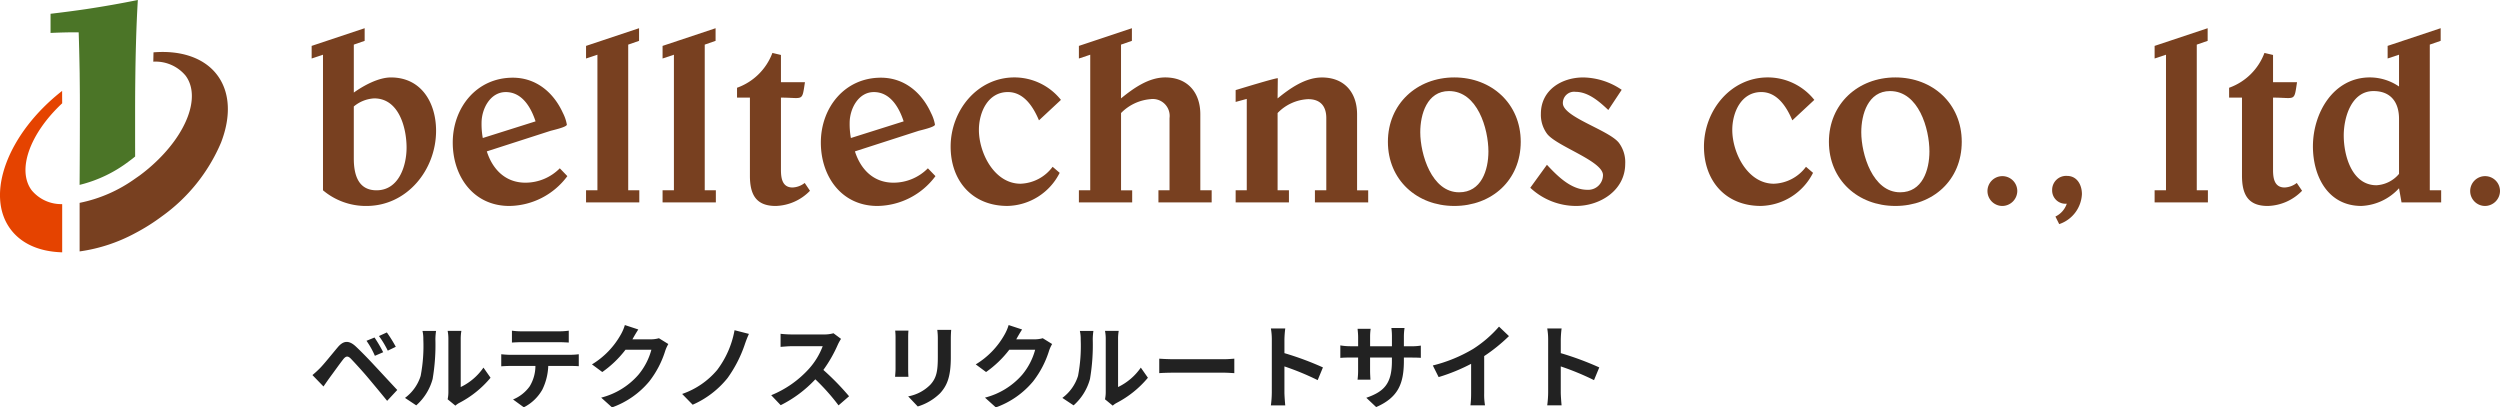 <svg xmlns="http://www.w3.org/2000/svg" width="380" height="61.924" viewBox="0 0 380 61.924"><g transform="translate(-30 -30)"><path d="M9.926-9.7l-1.218.5A12.7,12.7,0,0,1,9.982-6.916l1.26-.546A20.874,20.874,0,0,0,9.926-9.7Zm1.876-.77-1.2.546A14.647,14.647,0,0,1,11.942-7.7l1.218-.588A20.377,20.377,0,0,0,11.8-10.472ZM.49-3.99,2.17-2.254c.252-.364.588-.854.91-1.3C3.64-4.312,4.634-5.7,5.18-6.4c.406-.5.7-.532,1.148-.084.5.518,1.75,1.876,2.562,2.842s2.016,2.408,2.954,3.57l1.54-1.652c-1.078-1.148-2.506-2.7-3.444-3.7-.84-.91-1.918-2.03-2.856-2.912C5.992-9.352,5.166-9.2,4.34-8.218,3.374-7.07,2.282-5.7,1.652-5.054A15.755,15.755,0,0,1,.49-3.99ZM21.042-.308l1.176.966a2.991,2.991,0,0,1,.6-.42,15.415,15.415,0,0,0,4.746-3.822l-1.078-1.54A8.865,8.865,0,0,1,23.03-2.17V-9.492a7.109,7.109,0,0,1,.1-1.218H21.042a6.207,6.207,0,0,1,.112,1.2v8.162A5.327,5.327,0,0,1,21.042-.308ZM14.56-.518,16.268.616A8.209,8.209,0,0,0,18.76-3.4a30.89,30.89,0,0,0,.42-6.02,9.221,9.221,0,0,1,.1-1.274H17.22a5.313,5.313,0,0,1,.126,1.288,24.125,24.125,0,0,1-.406,5.544A6.6,6.6,0,0,1,14.56-.518Zm16.254-10.22v1.806c.434-.028,1.022-.056,1.512-.056H37.94c.49,0,1.036.028,1.512.056v-1.806a10.968,10.968,0,0,1-1.512.1H32.312A10.768,10.768,0,0,1,30.814-10.738ZM29.19-7.154V-5.32c.392-.028.924-.056,1.344-.056h3.85a6.016,6.016,0,0,1-.868,3.094,5.816,5.816,0,0,1-2.534,2L32.62.91a6.718,6.718,0,0,0,2.814-2.688,8.882,8.882,0,0,0,.9-3.6H39.7c.392,0,.924.014,1.274.042v-1.82A10.588,10.588,0,0,1,39.7-7.07h-9.17C30.1-7.07,29.61-7.112,29.19-7.154ZM50.022-10.92l-2.044-.672a6.736,6.736,0,0,1-.63,1.47A12.327,12.327,0,0,1,42.98-5.614l1.568,1.162A15.958,15.958,0,0,0,48.076-7.84H52.01a9.952,9.952,0,0,1-1.988,3.822A11.157,11.157,0,0,1,44.38-.56L46.032.924a13.072,13.072,0,0,0,5.656-3.948A14.607,14.607,0,0,0,54.124-7.7a5.605,5.605,0,0,1,.462-1.008L53.158-9.59a4.489,4.489,0,0,1-1.218.168H49.126c.014-.028.028-.042.042-.07C49.336-9.8,49.7-10.43,50.022-10.92Zm16.814.672-2.184-.56A14.209,14.209,0,0,1,62.006-4.76a12.088,12.088,0,0,1-5.32,3.64l1.6,1.638a14,14,0,0,0,5.306-4.06A19.415,19.415,0,0,0,66.22-8.68,16.382,16.382,0,0,1,66.836-10.248Zm14,.756-1.148-.854a5.018,5.018,0,0,1-1.442.182H73.3a15.641,15.641,0,0,1-1.652-.1v1.988c.294-.014,1.064-.1,1.652-.1H78.05a10.848,10.848,0,0,1-2.086,3.43,15.694,15.694,0,0,1-5.74,4.018L71.666.588A18.441,18.441,0,0,0,76.93-3.346,31.925,31.925,0,0,1,80.458.616l1.6-1.386a39.357,39.357,0,0,0-3.906-4,20.584,20.584,0,0,0,2.2-3.85A6.613,6.613,0,0,1,80.836-9.492ZM97.58-10.864H95.466a9.876,9.876,0,0,1,.084,1.4V-6.8c0,2.184-.182,3.234-1.148,4.284a6.334,6.334,0,0,1-3.36,1.764L92.5.784a8.243,8.243,0,0,0,3.4-2.016c1.036-1.148,1.624-2.45,1.624-5.46V-9.464C97.524-10.024,97.552-10.472,97.58-10.864Zm-6.5.112H89.068a9.941,9.941,0,0,1,.056,1.078v4.718c0,.42-.056.966-.07,1.232h2.03c-.028-.322-.042-.868-.042-1.218V-9.674C91.042-10.122,91.056-10.43,91.084-10.752Zm17.276-.168-2.044-.672a6.736,6.736,0,0,1-.63,1.47,12.327,12.327,0,0,1-4.368,4.508l1.568,1.162a15.958,15.958,0,0,0,3.528-3.388h3.934a9.952,9.952,0,0,1-1.988,3.822A11.157,11.157,0,0,1,102.718-.56L104.37.924a13.072,13.072,0,0,0,5.656-3.948A14.607,14.607,0,0,0,112.462-7.7a5.605,5.605,0,0,1,.462-1.008L111.5-9.59a4.489,4.489,0,0,1-1.218.168h-2.814c.014-.028.028-.042.042-.07C107.674-9.8,108.038-10.43,108.36-10.92ZM120.96-.308l1.176.966a2.991,2.991,0,0,1,.6-.42,15.415,15.415,0,0,0,4.746-3.822l-1.078-1.54a8.865,8.865,0,0,1-3.458,2.954V-9.492a7.109,7.109,0,0,1,.1-1.218H120.96a6.207,6.207,0,0,1,.112,1.2v8.162A5.327,5.327,0,0,1,120.96-.308Zm-6.482-.21L116.186.616A8.209,8.209,0,0,0,118.678-3.4a30.89,30.89,0,0,0,.42-6.02,9.221,9.221,0,0,1,.1-1.274h-2.058a5.313,5.313,0,0,1,.126,1.288,24.125,24.125,0,0,1-.406,5.544A6.6,6.6,0,0,1,114.478-.518Zm14.728-5.964v2.2c.518-.042,1.456-.07,2.254-.07h7.518c.588,0,1.3.056,1.638.07v-2.2c-.364.028-.98.084-1.638.084H131.46C130.732-6.4,129.71-6.44,129.206-6.482Zm17.108,5.138a15.377,15.377,0,0,1-.14,1.96h2.184c-.056-.574-.126-1.554-.126-1.96V-5.306a40.437,40.437,0,0,1,5.054,2.086l.8-1.932a45.724,45.724,0,0,0-5.852-2.17V-9.394a15.221,15.221,0,0,1,.126-1.68h-2.184a9.718,9.718,0,0,1,.14,1.68ZM166.39-6.188V-6.65h1.036c.742,0,1.232.014,1.54.042V-8.47a8.3,8.3,0,0,1-1.54.1H166.39v-1.47a8.819,8.819,0,0,1,.1-1.3h-2a9.238,9.238,0,0,1,.084,1.3v1.47h-3.318V-9.758a8.557,8.557,0,0,1,.084-1.26h-1.988c.042.42.084.854.084,1.26v1.386h-1.19A9.094,9.094,0,0,1,156.73-8.5v1.9c.308-.028.812-.056,1.512-.056h1.19v1.9a11.32,11.32,0,0,1-.084,1.47h1.96c-.014-.28-.056-.854-.056-1.47v-1.9h3.318v.532c0,3.444-1.19,4.648-3.892,5.586l1.5,1.414C165.55-.6,166.39-2.716,166.39-6.188Zm4.4.742.882,1.764A28.053,28.053,0,0,0,176.61-5.7v4.48a15.679,15.679,0,0,1-.1,1.834h2.212a9.626,9.626,0,0,1-.126-1.834V-6.874a25.679,25.679,0,0,0,3.766-3.038l-1.512-1.442a17.948,17.948,0,0,1-3.948,3.4A22.512,22.512,0,0,1,170.786-5.446Zm17.528,4.1a15.377,15.377,0,0,1-.14,1.96h2.184c-.056-.574-.126-1.554-.126-1.96V-5.306a40.437,40.437,0,0,1,5.054,2.086l.8-1.932a45.724,45.724,0,0,0-5.852-2.17V-9.394a15.221,15.221,0,0,1,.126-1.68h-2.184a9.718,9.718,0,0,1,.14,1.68Z" transform="translate(77 91)" fill="#222"/><g transform="translate(220 49.177)"><g transform="translate(-190 -19.177)"><g transform="translate(47.37 4.289)"><path d="M411.25,185.142a10.119,10.119,0,0,1-6.6-2.38V162.153l-1.724.576v-1.917l8.057-2.687v1.919l-1.648.575v7.289c1.495-1.073,3.758-2.3,5.64-2.3,4.643,0,6.864,3.877,6.864,8.1C421.838,179.653,417.43,185.142,411.25,185.142Zm1.19-16.351a5.261,5.261,0,0,0-3.107,1.229v7.906c0,2.377.615,4.836,3.453,4.836,3.377,0,4.568-3.687,4.568-6.487C417.354,173.281,416.2,168.791,412.44,168.791Z" transform="translate(-402.925 -158.125)" fill="#784020"/><path d="M419.759,180.509c-5.453,0-8.6-4.492-8.6-9.635,0-5.294,3.607-9.861,9.13-9.861,3.528,0,6.179,2.226,7.6,5.333a6.274,6.274,0,0,1,.614,1.8c0,.383-2.151.844-2.531.961l-9.635,3.107c.885,2.763,2.844,4.758,5.875,4.758a7.347,7.347,0,0,0,5.219-2.187l1.148,1.19A11.138,11.138,0,0,1,419.759,180.509ZM419.22,163.2c-2.38,0-3.682,2.57-3.682,4.682a11.646,11.646,0,0,0,.187,2.3l8.021-2.531C423.058,165.541,421.712,163.2,419.22,163.2Z" transform="translate(-389.711 -153.493)" fill="#784020"/><path d="M418.942,184.6v-1.841h1.729V162.153l-1.729.576v-1.917L427,158.125v1.919l-1.648.575v22.142h1.685V184.6Z" transform="translate(-377.233 -158.125)" fill="#784020"/><path d="M423.409,184.6v-1.841h1.724V162.153l-1.724.576v-1.917l8.057-2.687v1.919l-1.648.575v22.142h1.69V184.6Z" transform="translate(-370.068 -158.125)" fill="#784020"/><path d="M433.63,182.826c-3.073,0-3.916-1.844-3.916-4.607V166.36h-1.958v-1.5a8.946,8.946,0,0,0,5.375-5.294l1.3.307v4.143h3.648c-.464,3.031-.2,2.341-3.648,2.341v10.976c0,1.266.2,2.685,1.766,2.685a3.218,3.218,0,0,0,1.846-.69l.8,1.19A7.53,7.53,0,0,1,433.63,182.826Z" transform="translate(-363.097 -155.809)" fill="#784020"/><path d="M441.245,180.509c-5.453,0-8.6-4.492-8.6-9.635,0-5.294,3.607-9.861,9.13-9.861,3.531,0,6.179,2.226,7.6,5.333a6.283,6.283,0,0,1,.617,1.8c0,.383-2.154.844-2.534.961l-9.632,3.107c.883,2.763,2.836,4.758,5.869,4.758a7.349,7.349,0,0,0,5.221-2.187l1.151,1.19A11.151,11.151,0,0,1,441.245,180.509Zm-.539-17.309c-2.38,0-3.682,2.57-3.682,4.682a11.84,11.84,0,0,0,.188,2.3l8.02-2.531C444.542,165.541,443.2,163.2,440.706,163.2Z" transform="translate(-355.247 -153.493)" fill="#784020"/><path d="M453.65,167.521c-.839-1.995-2.263-4.3-4.721-4.3-3.065,0-4.409,3.107-4.409,5.755,0,3.495,2.338,8.177,6.333,8.177a6.333,6.333,0,0,0,4.872-2.573l1.073.919a9.112,9.112,0,0,1-7.945,5.031c-5.33,0-8.63-3.8-8.63-9.02,0-5.45,4.026-10.515,9.7-10.515a9.053,9.053,0,0,1,7.065,3.416Z" transform="translate(-343.096 -153.517)" fill="#784020"/><path d="M459.8,184.6v-1.841h1.687V171.786a2.57,2.57,0,0,0-2.914-2.877,7.072,7.072,0,0,0-4.456,2.109v11.744h1.693V184.6h-8.1v-1.841h1.724V162.153l-1.724.576v-1.917l8.057-2.687v1.919l-1.654.575v8.171c1.883-1.534,4.185-3.185,6.718-3.185,3.414,0,5.336,2.3,5.336,5.6v11.552h1.724V184.6Z" transform="translate(-331.088 -158.125)" fill="#784020"/><path d="M468.909,179.994v-1.841h1.729V167.177c0-1.8-.885-2.877-2.76-2.877a6.864,6.864,0,0,0-4.643,2.109v11.744h1.724v1.841h-8.1v-1.841h1.69V164.261l-1.69.461v-1.8c.651-.193,6.14-1.88,6.409-1.8l-.034,3.068c1.875-1.534,4.216-3.185,6.747-3.185,3.419,0,5.336,2.3,5.336,5.6v11.552h1.69v1.841Z" transform="translate(-316.411 -153.517)" fill="#784020"/><path d="M475.838,180.533c-5.677,0-10.091-3.956-10.091-9.75,0-5.758,4.414-9.786,10.091-9.786s10.1,3.992,10.1,9.786C485.933,176.617,481.553,180.533,475.838,180.533Zm-.8-17.463c-3.341,0-4.372,3.531-4.372,6.255,0,3.338,1.724,9.132,5.909,9.132,3.377,0,4.45-3.375,4.45-6.216C481.02,168.789,479.366,163.071,475.033,163.071Z" transform="translate(-302.156 -153.517)" fill="#784020"/><path d="M481.006,180.533a10.183,10.183,0,0,1-6.948-2.765l2.531-3.492c1.578,1.69,3.648,3.8,6.14,3.8a2.24,2.24,0,0,0,2.38-2.226c0-2.148-6.942-4.336-8.479-6.255a4.866,4.866,0,0,1-.961-3.07c0-3.607,3.148-5.526,6.448-5.526a10.672,10.672,0,0,1,5.836,1.88l-2.036,3.07c-1.341-1.266-3.031-2.763-4.989-2.763a1.705,1.705,0,0,0-1.917,1.729c0,2.109,6.984,4.065,8.518,6.023a4.9,4.9,0,0,1,.958,3.185C488.487,178.153,484.688,180.533,481.006,180.533Z" transform="translate(-288.825 -153.517)" fill="#784020"/><path d="M497.628,167.521c-.844-1.995-2.263-4.3-4.719-4.3-3.068,0-4.409,3.107-4.409,5.755,0,3.495,2.338,8.177,6.325,8.177a6.335,6.335,0,0,0,4.877-2.573l1.073.919a9.121,9.121,0,0,1-7.942,5.031c-5.336,0-8.638-3.8-8.638-9.02,0-5.45,4.028-10.515,9.71-10.515a9.053,9.053,0,0,1,7.065,3.416Z" transform="translate(-272.563 -153.517)" fill="#784020"/><path d="M501.587,180.533c-5.682,0-10.1-3.956-10.1-9.75,0-5.758,4.414-9.786,10.1-9.786s10.091,3.992,10.091,9.786C511.678,176.617,507.3,180.533,501.587,180.533Zm-.807-17.463c-3.338,0-4.375,3.531-4.375,6.255,0,3.338,1.724,9.132,5.909,9.132,3.378,0,4.45-3.375,4.45-6.216C506.764,168.789,505.118,163.071,500.78,163.071Z" transform="translate(-260.862 -153.517)" fill="#784020"/><path d="M503.013,171.291a2.266,2.266,0,1,1,2.263-2.268A2.3,2.3,0,0,1,503.013,171.291Z" transform="translate(-246.018 -144.274)" fill="#784020"/><path d="M505.592,174.074l-.575-1.151a3.352,3.352,0,0,0,1.729-1.956,2.019,2.019,0,0,1-2.226-2.073,2.125,2.125,0,0,1,2.263-2.148c1.534,0,2.263,1.38,2.263,2.76A5.061,5.061,0,0,1,505.592,174.074Z" transform="translate(-239.964 -144.297)" fill="#784020"/><path d="M510.5,184.6v-1.841h1.729V162.153l-1.729.576v-1.917l8.062-2.687v1.919l-1.654.575v22.142H518.6V184.6Z" transform="translate(-230.369 -158.125)" fill="#784020"/><path d="M520.716,182.826c-3.065,0-3.908-1.844-3.908-4.607V166.36h-1.958v-1.5a8.926,8.926,0,0,0,5.37-5.294l1.307.307v4.143h3.646c-.461,3.031-.193,2.341-3.646,2.341v10.976c0,1.266.193,2.685,1.766,2.685a3.209,3.209,0,0,0,1.841-.69l.807,1.19A7.536,7.536,0,0,1,520.716,182.826Z" transform="translate(-223.395 -155.809)" fill="#784020"/><path d="M533.209,184.6l-.38-2.151a8.226,8.226,0,0,1-5.719,2.69c-5.107,0-7.369-4.531-7.369-9.057,0-5.028,3.073-10.479,8.671-10.479a7.905,7.905,0,0,1,4.417,1.383v-4.836l-1.732.576v-1.917l8.062-2.687v1.919l-1.654.575v22.142h1.729V184.6Zm-.38-12.7c0-2.492-1.232-4.221-3.878-4.221-3.377,0-4.526,4.028-4.526,6.752,0,3.034,1.227,7.562,4.984,7.562a4.809,4.809,0,0,0,3.419-1.726Z" transform="translate(-215.547 -158.125)" fill="#784020"/><path d="M531.186,171.291a2.266,2.266,0,1,1,2.263-2.268A2.3,2.3,0,0,1,531.186,171.291Z" transform="translate(-200.819 -144.274)" fill="#784020"/></g><path d="M400.541,180.266q0-1.125-.005-2.458v-4.2q0-2.7.031-5.226c.008-.656.016-1.307.026-1.945.013-.708.026-1.4.044-2.088l.008-.372.044-1.575c.068-2.2.156-4.187.263-5.922-2.578.521-5.231.99-7.888,1.388-1.763.26-3.565.492-5.38.706v2.911l.4-.018c1.177-.05,2.351-.078,3.492-.078h.383l.013.383c.047,1.427.078,2.825.107,4.213l.01.544c.008.365.016.729.021,1.091l.005.581c.01.857.018,1.711.023,2.557.005.823.005,1.638.005,2.5,0,2.667-.01,7.166-.044,11.322a20.367,20.367,0,0,0,7.573-3.638C399.973,180.722,400.263,180.5,400.541,180.266Z" transform="translate(-380 -156.478)" fill="#4b7527"/><path d="M389.549,176.89c-2.271-3.049-.32-8.591,4.638-13.223q-.008-.937-.011-1.883c-8.239,6.445-11.757,15.754-7.843,21.015,1.638,2.2,4.351,3.416,7.838,3.521l.016,0v-7.328A5.831,5.831,0,0,1,389.549,176.89Z" transform="translate(-384.734 -147.967)" fill="#e54300"/><path d="M410.311,163.042c-1.693-2.276-4.643-3.531-8.31-3.531-.453,0-.917.023-1.391.057-.01.466-.021.94-.029,1.419a5.941,5.941,0,0,1,4.906,2.125c2.362,3.167.219,8.9-5.091,13.637-.589.526-1.206,1.029-1.828,1.492l-.073.055-.005,0c-.219.161-.448.312-.672.469a21.83,21.83,0,0,1-8.437,3.682v7.382a25.029,25.029,0,0,0,8.437-2.771,30.327,30.327,0,0,0,4.049-2.549,26.479,26.479,0,0,0,9.007-11.221C412.43,169.263,412.233,165.62,410.311,163.042Z" transform="translate(-377.278 -151.613)" fill="#784020"/></g></g></g></svg>